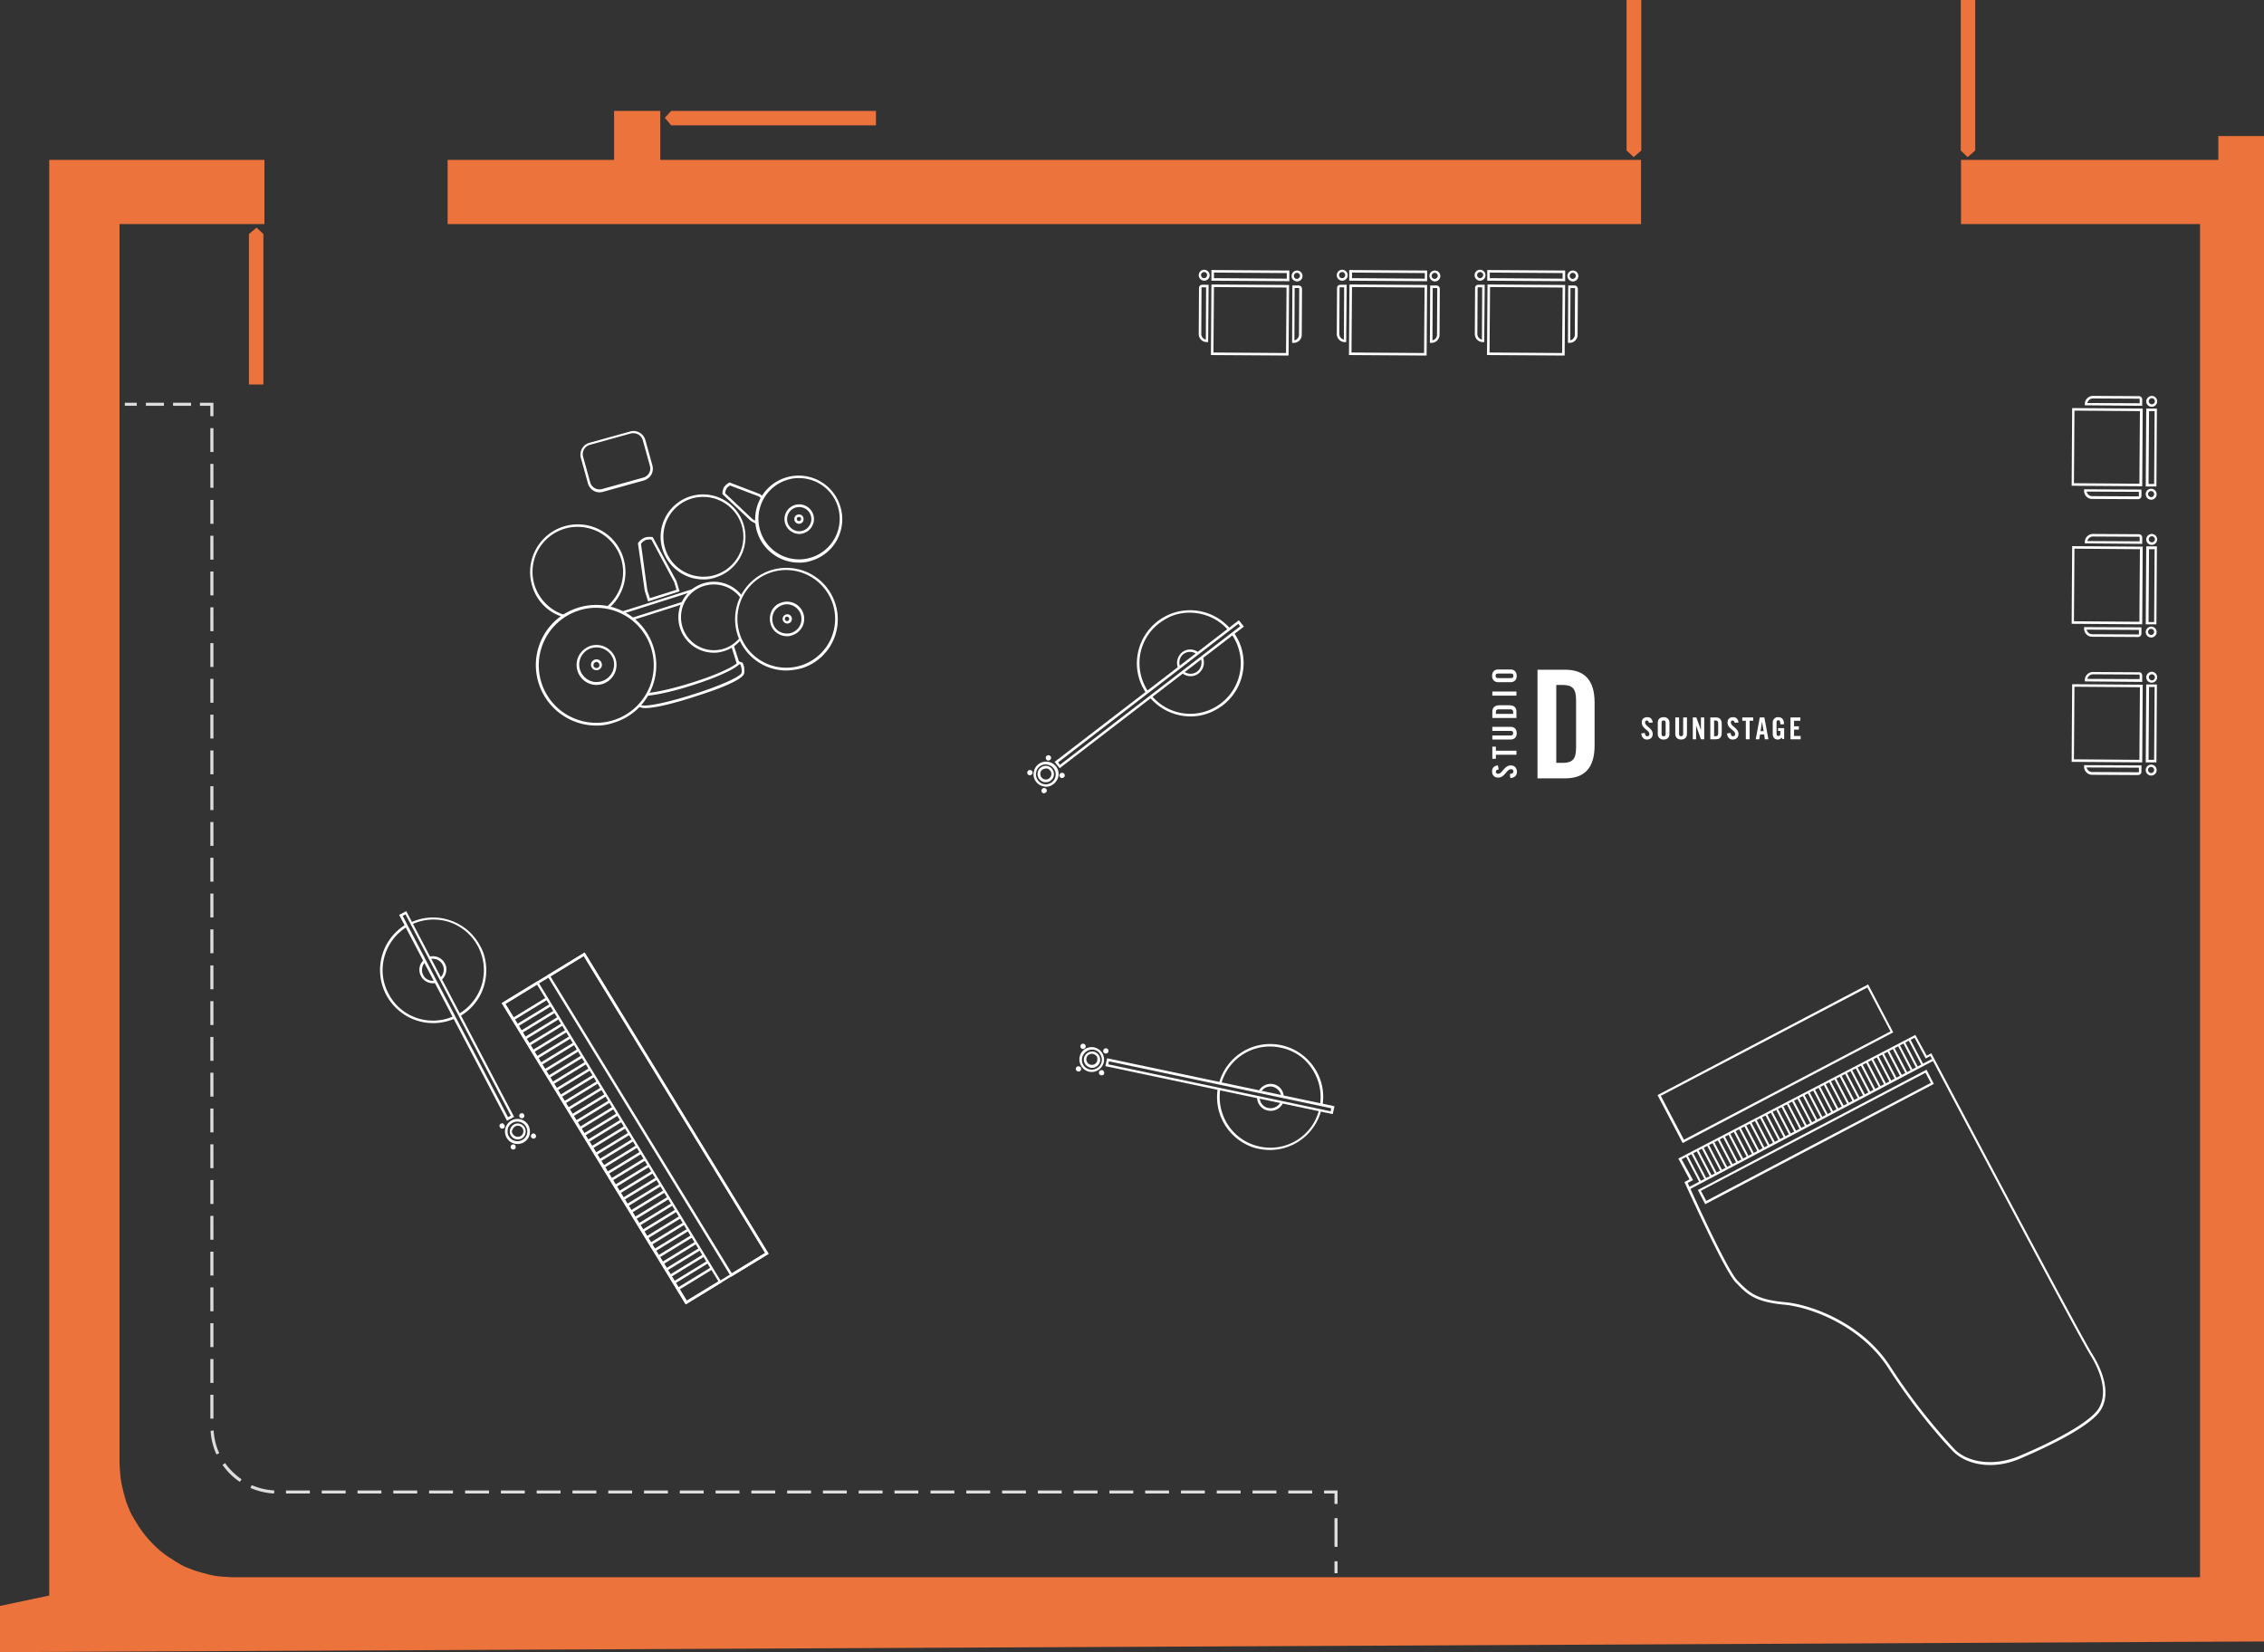 <svg xmlns="http://www.w3.org/2000/svg" width="1945.037" height="1419.21" viewBox="0 0 1945.037 1419.21">
  <rect x="0" y="0" width="1945.037" height="1419.21" fill="#333333" stroke="none"/>
  <g id="studio-d-music-setup" transform="translate(-16 -7.2)">
    <g id="Group_730" data-name="Group 730" transform="translate(16 7.2)">
      <path id="Path_1167" data-name="Path 1167" d="M657,7.2h12.644V136.477l-6.54,5.668-6.1-5.668Z" transform="translate(740.41 -7.2)" fill="#ed733c"/>
      <path id="Path_1168" data-name="Path 1168" d="M788.7,7.2h12.426V136.477l-6.54,5.668-5.886-5.668Z" transform="translate(895.822 -7.2)" fill="#ed733c"/>
      <path id="Path_1169" data-name="Path 1169" d="M459.38,50.9V63.326H283.45L278,56.786l5.45-5.886Z" transform="translate(293.172 44.368)" fill="#ed733c"/>
      <path id="Path_1170" data-name="Path 1170" d="M126.526,231.627H114.1V102.35l6.54-5.45,5.886,5.45Z" transform="translate(99.763 98.65)" fill="#ed733c"/>
      <path id="Path_1171" data-name="Path 1171" d="M1921.8,60.8V81.292H1700.74v55.155H1906.1v1162.4H217a32.212,32.212,0,0,1-4.578-.218c-1.526,0-3.052-.218-4.8-.218-1.308-.218-2.616-.218-3.924-.436a40.667,40.667,0,0,1-5.45-.872c-1.09-.218-2.18-.436-3.052-.654a3.1,3.1,0,0,1-1.308-.436c-1.308-.218-2.4-.654-3.706-.872a.8.8,0,0,1-.654-.218c-1.308-.436-2.4-.654-3.706-1.09-.218,0-.436-.218-.872-.218-.872-.218-1.744-.654-2.616-.872-.872-.436-1.744-.654-2.834-1.09l-3.27-1.308a22.013,22.013,0,0,1-3.27-1.526,49.011,49.011,0,0,1-4.578-2.616,30.526,30.526,0,0,1-3.488-2.18c-1.526-1.09-3.27-1.962-4.8-3.052-2.18-1.526-4.142-3.052-6.1-4.578a86.636,86.636,0,0,1-6.54-6.1,96.834,96.834,0,0,1-13.734-17.44c-.654-1.09-1.308-2.18-2.18-3.488l-2.616-4.578c-.436-1.09-1.09-2.18-1.526-3.27l-1.308-3.27c-.436-.872-.654-1.744-1.09-2.834a12.291,12.291,0,0,1-.872-2.616c-.218-.218-.218-.436-.218-.872a18.415,18.415,0,0,1-1.09-3.706c0-.218-.218-.436-.218-.654a18.463,18.463,0,0,1-.872-3.706c-.218-.436-.218-.872-.436-1.308-.218-1.09-.436-2.18-.654-3.052a43.653,43.653,0,0,1-.872-5.232c-.218-.872-.218-1.962-.436-3.052v-.872h0c-.218-1.744-.218-3.27-.436-5.014,0-1.744-.218-3.27-.218-5.014V136.448H243.161V81.292H58.293V1314.545L16,1323.483v39.677L1961.037,1354V60.8Z" transform="translate(-16 56.05)" fill="#ed733c"/>
      <path id="Path_1172" data-name="Path 1172" d="M375.088,50.9H335.411V92.975H192.4V148.13H1217.676V92.975H375.088Z" transform="translate(192.16 44.368)" fill="#ed733c"/>
    </g>
    <g id="Group_731" data-name="Group 731" transform="translate(123.258 353.173)">
      <rect id="Rectangle_324" data-name="Rectangle 324" width="2.616" height="10.246" transform="translate(1039.228 995.191)" fill="#ddd"/>
      <rect id="Rectangle_325" data-name="Rectangle 325" width="2.616" height="24.635" transform="translate(1039.228 958.13)" fill="#ddd"/>
      <path id="Path_1173" data-name="Path 1173" d="M549.354,606.054h-2.616v-8.938H537.8V594.5h11.554Z" transform="translate(492.49 339.868)" fill="#ddd"/>
      <path id="Path_1174" data-name="Path 1174" d="M1045.476,1091.083h-20.492v-2.616h20.492Zm-30.739,0H994.245v-2.616h20.492Zm-30.739,0H963.506v-2.616H984Zm-30.739,0H932.768v-2.616H953.26Zm-30.739,0H902.029v-2.616h20.492Zm-30.739,0H871.29v-2.616h20.492Zm-30.739,0H840.552v-2.616h20.492Zm-30.739,0H809.813v-2.616h20.492Zm-30.739,0H779.074v-2.616h20.492Zm-30.739,0H748.336v-2.616h20.492Zm-30.739,0H717.6v-2.616H738.09Zm-30.957,0H686.64v-2.616h20.492Zm-30.739,0H655.9v-2.616h20.492Zm-30.739,0H625.163v-2.616h20.492Zm-30.739,0H594.424v-2.616h20.492Zm-30.739,0H563.686v-2.616h20.492Zm-30.739,0H532.947v-2.616H553.44Zm-30.739,0H502.208v-2.616H522.7Zm-30.739,0H471.47v-2.616h20.492Zm-30.739,0H440.731v-2.616h20.492Zm-30.739,0H409.993v-2.616h20.492Zm-30.739,0H379.254v-2.616h20.492Zm-30.739,0H348.515v-2.616h20.492Zm-30.739,0H317.777v-2.616h20.492Zm-30.957,0H286.82v-2.616h20.492Zm-30.739,0H256.081v-2.616h20.492Zm-30.739,0H225.343v-2.616h20.492Zm-30.739,0H194.6v-2.616H215.1Zm-30.739,0H163.865v-2.616h20.492Zm-30.739,0a58.707,58.707,0,0,1-20.274-4.8l1.09-2.4a58.728,58.728,0,0,0,19.4,4.578Zm-29.431-10.028a55.6,55.6,0,0,1-14.824-14.606l2.18-1.526a57.417,57.417,0,0,0,14.17,13.952Zm-20.056-23.545a57.775,57.775,0,0,1-5.014-20.274l2.616-.218a54.051,54.051,0,0,0,4.8,19.4Zm-2.616-30.739H98.9v-20.493h2.616Zm0-30.739H98.9V975.541h2.616Zm0-30.739H98.9V944.8h2.616Zm0-30.739H98.9V914.064h2.616Zm0-30.739H98.9V883.325h2.616Zm0-30.739H98.9V852.586h2.616Zm0-30.739H98.9V821.848h2.616Zm0-30.739H98.9V791.109h2.616Zm0-30.739H98.9V760.37h2.616Zm0-30.739H98.9V729.632h2.616Zm0-30.739H98.9V698.893h2.616Zm0-30.739H98.9V668.154h2.616Zm0-30.739H98.9V637.416h2.616Zm0-30.957H98.9V606.459h2.616Zm0-30.739H98.9V575.72h2.616Zm0-30.739H98.9V544.982h2.616Zm0-30.739H98.9V514.243h2.616Zm0-30.739H98.9V483.5h2.616Zm0-30.739H98.9V452.766h2.616Zm0-30.739H98.9V422.027h2.616Zm0-30.739H98.9V391.289h2.616Zm0-30.739H98.9V360.55h2.616Zm0-30.739H98.9V329.811h2.616Zm0-30.739H98.9V299.073h2.616Zm0-30.739H98.9V268.334h2.616Zm0-30.739H98.9V237.6h2.616Zm0-30.957H98.9V206.639h2.616Zm0-30.739H98.9V175.9h2.616Z" transform="translate(-25.432 -154.1)" fill="#ddd"/>
      <path id="Path_1175" data-name="Path 1175" d="M106.354,177.454h-2.616v-8.938H94.8V165.9h11.554Z" transform="translate(-30.271 -165.9)" fill="#ddd"/>
      <path id="Path_1176" data-name="Path 1176" d="M112.3,168.516H96.826V165.9H112.3Zm-23.326,0H73.5V165.9H88.978Z" transform="translate(-55.406 -165.9)" fill="#ddd"/>
      <rect id="Rectangle_326" data-name="Rectangle 326" width="10.246" height="2.616" fill="#ddd"/>
    </g>
    <g id="Group_732" data-name="Group 732" transform="translate(1426.054 623.281)">
      <path id="Path_1177" data-name="Path 1177" d="M669.34,294.6c-.218-1.526-1.09-1.962-1.744-1.962-1.09,0-1.526.654-1.526,1.744,0,3.27,6.54,4.8,6.54,9.81,0,3.052-1.962,4.8-5.014,4.8s-4.578-2.4-4.8-5.232l3.052-.436c.218,1.962.872,2.834,1.962,2.834a1.781,1.781,0,0,0,1.962-1.744c0-3.706-6.54-4.578-6.54-10.028,0-3.052,1.744-4.578,5.014-4.578,2.616,0,4.142,1.962,4.36,4.578Z" transform="translate(-662.8 -289.8)" fill="#fff"/>
      <path id="Path_1178" data-name="Path 1178" d="M669.3,294.6c0-2.616,1.526-4.8,5.014-4.8a4.635,4.635,0,0,1,5.014,4.8v9.592c0,2.616-1.526,4.8-5.014,4.8a4.635,4.635,0,0,1-5.014-4.8Zm3.27,9.592c0,1.308.436,1.962,1.744,1.962s1.744-.654,1.744-1.962V294.6c0-1.308-.436-1.962-1.744-1.962s-1.744.654-1.744,1.962Z" transform="translate(-655.13 -289.8)" fill="#fff"/>
      <path id="Path_1179" data-name="Path 1179" d="M676.2,289.9h3.27v14.17c0,1.308.436,1.962,1.744,1.962,1.09,0,1.744-.654,1.744-1.962V289.9h3.27v13.952c0,3.27-1.962,5.014-5.014,5.014s-5.014-1.744-5.014-5.014Z" transform="translate(-646.987 -289.682)" fill="#fff"/>
      <path id="Path_1180" data-name="Path 1180" d="M683.1,308.648V289.9h3.052l3.924,10.682h0V289.9h2.834v18.748h-2.834l-4.142-11.772h0v11.772Z" transform="translate(-638.845 -289.682)" fill="#fff"/>
      <path id="Path_1181" data-name="Path 1181" d="M690,289.9h4.8c3.27,0,5.014,1.744,5.014,5.668v7.412c0,3.924-1.744,5.668-5.014,5.668H690Zm3.27,16.132h1.09c1.744,0,2.4-.654,2.4-2.616v-8.284c0-1.962-.654-2.616-2.4-2.616h-1.09Z" transform="translate(-630.703 -289.682)" fill="#fff"/>
      <path id="Path_1182" data-name="Path 1182" d="M703.14,294.6c-.218-1.526-1.09-1.962-1.744-1.962-1.09,0-1.526.654-1.526,1.744,0,3.27,6.54,4.8,6.54,9.81,0,3.052-1.962,4.8-5.014,4.8s-4.578-2.4-4.8-5.232l3.052-.436c.218,1.962.872,2.834,1.962,2.834a1.781,1.781,0,0,0,1.962-1.744c0-3.706-6.54-4.578-6.54-10.028,0-3.052,1.744-4.578,5.014-4.578,2.616,0,4.142,1.962,4.36,4.578Z" transform="translate(-622.914 -289.8)" fill="#fff"/>
      <path id="Path_1183" data-name="Path 1183" d="M705.652,292.734H702.6V289.9h9.374v2.834h-3.052v15.914h-3.27Z" transform="translate(-615.834 -289.682)" fill="#fff"/>
      <path id="Path_1184" data-name="Path 1184" d="M710.952,308.648H707.9l3.488-18.748h3.924l3.488,18.748h-3.052l-.654-4.142h-3.488Zm1.09-6.976h2.616l-1.308-8.066h0Z" transform="translate(-609.58 -289.682)" fill="#fff"/>
      <path id="Path_1185" data-name="Path 1185" d="M719.178,299.174h5.232v9.374h-1.526l-.654-1.308a3.844,3.844,0,0,1-3.27,1.744c-2.616,0-4.36-1.744-4.36-4.8V294.6a4.459,4.459,0,0,1,4.8-4.8c3.27,0,4.8,2.4,4.8,5.014v1.09H721.14c0-2.834-.654-3.488-1.744-3.488-.872,0-1.526.436-1.526,1.962v9.592c0,1.09.436,1.962,1.526,1.962,1.308,0,1.744-.654,1.744-2.616v-1.744h-1.962Z" transform="translate(-601.673 -289.8)" fill="#fff"/>
      <path id="Path_1186" data-name="Path 1186" d="M721.6,308.648V289.9h8.5v2.834h-5.45v4.8h4.142v2.834h-4.142v5.45h5.668v2.834H721.6Z" transform="translate(-593.413 -289.682)" fill="#fff"/>
    </g>
    <g id="Group_733" data-name="Group 733" transform="translate(1297.867 582.296)">
      <path id="Path_1187" data-name="Path 1187" d="M609.45,278.412c-1.526,0-2.4-.436-2.4-1.962s.654-1.962,2.4-1.962h10.464c1.526,0,2.4.436,2.4,1.962s-.654,1.962-2.4,1.962Zm10.464,3.488c2.834,0,5.232-1.744,5.232-5.45s-2.4-5.45-5.232-5.45H609.232c-2.834,0-5.232,1.744-5.232,5.45s2.4,5.45,5.232,5.45Zm5.014,8.066h-20.71v3.488h20.71Zm0,22.672v-5.232c0-3.706-1.962-5.668-6.322-5.668H610.54c-4.142,0-6.322,1.962-6.322,5.668v5.232Zm-17.658-3.488v-1.308c0-1.962.654-2.616,2.834-2.616h9.156c2.18,0,2.834.654,2.834,2.616v1.308ZM619.7,331.169c3.488,0,5.45-1.962,5.45-5.45s-1.962-5.45-5.45-5.45H604.218v3.488h15.7c1.526,0,2.18.654,2.18,1.962s-.654,1.962-2.18,1.962h-15.7v3.488Zm5.232,13.3v-3.706H607.27v-3.488h-3.052v10.464h3.052V344.25h17.658Zm-15.914,8.938c-2.834.218-5.014,1.962-5.014,5.014,0,3.488,1.962,5.45,5.232,5.45,5.886,0,6.976-7.194,11.118-7.194a1.83,1.83,0,0,1,1.962,1.962c0,1.09-1.09,1.962-3.052,2.18l.436,3.488c3.052-.218,5.668-1.962,5.668-5.232s-1.962-5.668-5.232-5.668c-5.668,0-7.412,7.194-10.9,7.194-1.308,0-1.962-.654-1.962-1.744,0-.872.436-1.744,2.4-1.962Z" transform="translate(-604 -271)" fill="#fff"/>
      <path id="Path_1188" data-name="Path 1188" d="M621.9,364.406h23.763c16.568,0,25.288-8.938,25.288-28.123V299.223c0-19.184-8.72-28.123-25.288-28.123H621.9Zm16.132-80.226h5.45c8.5,0,11.554,3.27,11.554,13.08v40.767c0,9.81-3.052,13.08-11.554,13.08h-5.45Z" transform="translate(-582.877 -270.882)" fill="#fff"/>
    </g>
    <g id="Group_771" data-name="Group 771" transform="translate(342.444 238.924)">
      <g id="Group_735" data-name="Group 735" transform="translate(104.551 586.447)">
        <path id="Path_1189" data-name="Path 1189" d="M213.8,425.883,284.869,382.5,442.923,641.272l-71.07,43.383Zm70.415-40.331-67.363,41.2L372.725,681.82l67.363-41.2Z" transform="translate(-213.582 -382.5)" fill="#fff"/>
        <path id="Path_1190" data-name="Path 1190" d="M231.6,402.22l32.265-19.62L421.918,641.371l-32.265,19.62Zm31.393-16.786-28.559,17.44L390.307,657.94l28.559-17.44Z" transform="translate(-192.577 -382.382)" fill="#fff"/>
        <path id="Path_1191" data-name="Path 1191" d="M213.7,412.766,244.657,393.8,402.71,652.571l-30.957,18.966ZM244,396.634,216.752,413.2,372.625,668.268,399.876,651.7Z" transform="translate(-213.7 -369.166)" fill="#fff"/>
        <g id="Group_734" data-name="Group 734" transform="translate(9.111 38.518)">
          <rect id="Rectangle_327" data-name="Rectangle 327" width="34.445" height="2.18" transform="translate(0 17.963) rotate(-31.434)" fill="#fff"/>
          <rect id="Rectangle_328" data-name="Rectangle 328" width="34.445" height="2.18" transform="translate(141.694 249.66) rotate(-31.434)" fill="#fff"/>
          <rect id="Rectangle_329" data-name="Rectangle 329" width="34.445" height="2.18" transform="translate(138.258 244.26) rotate(-31.434)" fill="#fff"/>
          <rect id="Rectangle_330" data-name="Rectangle 330" width="34.445" height="2.18" transform="translate(134.895 238.561) rotate(-31.434)" fill="#fff"/>
          <rect id="Rectangle_331" data-name="Rectangle 331" width="34.445" height="2.18" transform="translate(131.645 233.047) rotate(-31.434)" fill="#fff"/>
          <rect id="Rectangle_332" data-name="Rectangle 332" width="34.445" height="2.18" transform="translate(128.208 227.648) rotate(-31.434)" fill="#fff"/>
          <rect id="Rectangle_333" data-name="Rectangle 333" width="34.445" height="2.18" transform="translate(124.845 221.949) rotate(-31.434)" fill="#fff"/>
          <rect id="Rectangle_334" data-name="Rectangle 334" width="34.445" height="2.18" transform="translate(121.409 216.55) rotate(-31.434)" fill="#fff"/>
          <rect id="Rectangle_335" data-name="Rectangle 335" width="34.445" height="2.18" transform="translate(118.159 211.037) rotate(-31.434)" fill="#fff"/>
          <rect id="Rectangle_336" data-name="Rectangle 336" width="34.445" height="2.18" transform="translate(114.723 205.637) rotate(-31.434)" fill="#fff"/>
          <rect id="Rectangle_337" data-name="Rectangle 337" width="34.445" height="2.18" transform="translate(111.36 199.938) rotate(-31.434)" fill="#fff"/>
          <rect id="Rectangle_338" data-name="Rectangle 338" width="34.445" height="2.18" transform="translate(107.924 194.539) rotate(-31.434)" fill="#fff"/>
          <rect id="Rectangle_339" data-name="Rectangle 339" width="34.445" height="2.18" transform="translate(104.674 189.026) rotate(-31.434)" fill="#fff"/>
          <rect id="Rectangle_340" data-name="Rectangle 340" width="34.445" height="2.18" transform="translate(101.124 183.44) rotate(-31.434)" fill="#fff"/>
          <rect id="Rectangle_341" data-name="Rectangle 341" width="34.445" height="2.18" transform="translate(97.875 177.926) rotate(-31.434)" fill="#fff"/>
          <rect id="Rectangle_342" data-name="Rectangle 342" width="34.445" height="2.18" transform="translate(94.438 172.527) rotate(-31.434)" fill="#fff"/>
          <rect id="Rectangle_343" data-name="Rectangle 343" width="34.445" height="2.18" transform="translate(91.075 166.828) rotate(-31.434)" fill="#fff"/>
          <rect id="Rectangle_344" data-name="Rectangle 344" width="34.445" height="2.18" transform="translate(87.639 161.429) rotate(-31.434)" fill="#fff"/>
          <rect id="Rectangle_345" data-name="Rectangle 345" width="34.445" height="2.18" transform="translate(84.389 155.916) rotate(-31.434)" fill="#fff"/>
          <rect id="Rectangle_346" data-name="Rectangle 346" width="34.445" height="2.18" transform="translate(81.025 150.217) rotate(-31.434)" fill="#fff"/>
          <rect id="Rectangle_347" data-name="Rectangle 347" width="34.445" height="2.18" transform="translate(77.59 144.816) rotate(-31.434)" fill="#fff"/>
          <rect id="Rectangle_348" data-name="Rectangle 348" width="34.445" height="2.18" transform="translate(74.34 139.304) rotate(-31.434)" fill="#fff"/>
          <rect id="Rectangle_349" data-name="Rectangle 349" width="34.445" height="2.18" transform="translate(70.904 133.904) rotate(-31.434)" fill="#fff"/>
          <rect id="Rectangle_350" data-name="Rectangle 350" width="34.445" height="2.18" transform="translate(67.54 128.205) rotate(-31.434)" fill="#fff"/>
          <rect id="Rectangle_351" data-name="Rectangle 351" width="34.445" height="2.18" transform="translate(64.104 122.806) rotate(-31.434)" fill="#fff"/>
          <rect id="Rectangle_352" data-name="Rectangle 352" width="34.445" height="2.18" transform="translate(60.855 117.292) rotate(-31.434)" fill="#fff"/>
          <rect id="Rectangle_353" data-name="Rectangle 353" width="34.445" height="2.18" transform="translate(57.305 111.707) rotate(-31.434)" fill="#fff"/>
          <rect id="Rectangle_354" data-name="Rectangle 354" width="34.445" height="2.18" transform="translate(54.055 106.194) rotate(-31.434)" fill="#fff"/>
          <rect id="Rectangle_355" data-name="Rectangle 355" width="34.445" height="2.18" transform="translate(50.619 100.794) rotate(-31.434)" fill="#fff"/>
          <rect id="Rectangle_356" data-name="Rectangle 356" width="34.445" height="2.18" transform="translate(47.255 95.095) rotate(-31.434)" fill="#fff"/>
          <rect id="Rectangle_357" data-name="Rectangle 357" width="34.445" height="2.18" transform="translate(43.819 89.696) rotate(-31.434)" fill="#fff"/>
          <rect id="Rectangle_358" data-name="Rectangle 358" width="34.445" height="2.18" transform="translate(40.57 84.182) rotate(-31.434)" fill="#fff"/>
          <rect id="Rectangle_359" data-name="Rectangle 359" width="34.445" height="2.18" transform="translate(37.02 78.597) rotate(-31.434)" fill="#fff"/>
          <rect id="Rectangle_360" data-name="Rectangle 360" width="34.445" height="2.18" transform="translate(33.77 73.084) rotate(-31.434)" fill="#fff"/>
          <rect id="Rectangle_361" data-name="Rectangle 361" width="34.445" height="2.18" transform="translate(30.334 67.685) rotate(-31.434)" fill="#fff"/>
          <rect id="Rectangle_362" data-name="Rectangle 362" width="34.445" height="2.18" transform="translate(27.084 62.172) rotate(-31.434)" fill="#fff"/>
          <rect id="Rectangle_363" data-name="Rectangle 363" width="34.445" height="2.18" transform="translate(23.721 56.472) rotate(-31.434)" fill="#fff"/>
          <rect id="Rectangle_364" data-name="Rectangle 364" width="34.445" height="2.18" transform="translate(20.285 51.073) rotate(-31.434)" fill="#fff"/>
          <rect id="Rectangle_365" data-name="Rectangle 365" width="34.445" height="2.18" transform="translate(17.035 45.56) rotate(-31.434)" fill="#fff"/>
          <rect id="Rectangle_366" data-name="Rectangle 366" width="34.445" height="2.18" transform="translate(13.485 39.974) rotate(-31.434)" fill="#fff"/>
          <rect id="Rectangle_367" data-name="Rectangle 367" width="34.445" height="2.18" transform="translate(10.235 34.461) rotate(-31.434)" fill="#fff"/>
          <rect id="Rectangle_368" data-name="Rectangle 368" width="34.445" height="2.18" transform="translate(6.799 29.062) rotate(-31.434)" fill="#fff"/>
          <rect id="Rectangle_369" data-name="Rectangle 369" width="34.445" height="2.18" transform="translate(3.436 23.362) rotate(-31.434)" fill="#fff"/>
        </g>
      </g>
      <g id="Group_739" data-name="Group 739" transform="translate(555.996 292.428)">
        <g id="Group_737" data-name="Group 737" transform="translate(23.587)">
          <g id="Group_736" data-name="Group 736" transform="translate(70.664)">
            <path id="Path_1192" data-name="Path 1192" d="M495,278.762a9.185,9.185,0,0,1-11.554-.218l-1.744,1.308a11.371,11.371,0,0,0,12.208,1.962,9,9,0,0,0,2.4-1.526,11.837,11.837,0,0,0,3.27-14.388l-1.744,1.308A9.684,9.684,0,0,1,495,278.762Z" transform="translate(-443.144 -226.074)" fill="#fff"/>
            <path id="Path_1193" data-name="Path 1193" d="M473.794,317.542a43.6,43.6,0,0,1-7.194-29.867A42.978,42.978,0,0,1,483.168,258.9a59.605,59.605,0,0,1,9.374-5.668,42.113,42.113,0,0,1,22.672-3.052,43.329,43.329,0,0,1,27.251,14.606l1.744-1.308a45.647,45.647,0,0,0-79.79,23.981,44.524,44.524,0,0,0,7.63,31.393Z" transform="translate(-464.014 -247.632)" fill="#fff"/>
            <path id="Path_1194" data-name="Path 1194" d="M539.516,257.908a43.286,43.286,0,0,1-9.156,59.079,43.135,43.135,0,0,1-59.515-6.322l-1.744,1.308a46.035,46.035,0,0,0,28.995,15.914,44.04,44.04,0,0,0,23.762-3.27,52.406,52.406,0,0,0,10.028-5.886,45.673,45.673,0,0,0,17.44-30.3,44.449,44.449,0,0,0-7.848-31.829Z" transform="translate(-458.012 -237.049)" fill="#fff"/>
            <path id="Path_1195" data-name="Path 1195" d="M484.3,265.47a11.891,11.891,0,0,0-4.36,7.63,11.312,11.312,0,0,0,.872,6.1l1.744-1.308a8.418,8.418,0,0,1-.654-4.578A9.285,9.285,0,0,1,485.393,267a8.839,8.839,0,0,1,1.962-1.09,9.21,9.21,0,0,1,9.156,1.09l1.744-1.308A11.131,11.131,0,0,0,484.3,265.47Z" transform="translate(-445.31 -229.35)" fill="#fff"/>
          </g>
          <path id="Path_1196" data-name="Path 1196" d="M435.96,378.7l-4.36-5.45L589.871,251.6l4.36,5.45Zm-1.308-5.014,1.526,2.18L590.961,256.832l-1.526-2.18Z" transform="translate(-431.6 -242.949)" fill="#fff"/>
        </g>
        <g id="Group_738" data-name="Group 738" transform="translate(0 124.587)">
          <path id="Path_1197" data-name="Path 1197" d="M438.141,327.991a9.077,9.077,0,0,1-5.886.654,10.484,10.484,0,0,1-6.976-4.36,9.775,9.775,0,0,1-1.744-8.066,10.553,10.553,0,0,1,12.426-8.72h0a10.553,10.553,0,0,1,8.72,12.426A11.714,11.714,0,0,1,438.141,327.991Zm-7.63-17.658a8.288,8.288,0,0,0-5.014,6.54,8.18,8.18,0,0,0,1.526,6.322,8.28,8.28,0,0,0,5.45,3.488,8.512,8.512,0,0,0,2.834-16.786h0A7.2,7.2,0,0,0,430.511,310.333Z" transform="translate(-417.824 -301.787)" fill="#fff"/>
          <path id="Path_1198" data-name="Path 1198" d="M434.74,322.546a8.115,8.115,0,0,1-3.924.436,6.906,6.906,0,0,1-4.578-2.834,7.309,7.309,0,0,1-1.308-5.232,6.906,6.906,0,0,1,2.834-4.578A7.309,7.309,0,0,1,433,309.03a6.906,6.906,0,0,1,4.578,2.834,7.309,7.309,0,0,1,1.308,5.232,6.906,6.906,0,0,1-2.834,4.578A4.562,4.562,0,0,1,434.74,322.546Zm-4.578-10.9c-.218.218-.654.218-.872.436a4.239,4.239,0,0,0-1.962,3.052,4.749,4.749,0,1,0,9.374,1.526,3.919,3.919,0,0,0-.872-3.488,4.239,4.239,0,0,0-3.052-1.962A9.367,9.367,0,0,0,430.162,311.646Z" transform="translate(-415.948 -299.83)" fill="#fff"/>
          <path id="Path_1199" data-name="Path 1199" d="M423.875,314.983a2.388,2.388,0,0,1-1.744,0,2.292,2.292,0,0,1,1.962-4.142h0a2.168,2.168,0,0,1,1.09,3.052A2.233,2.233,0,0,1,423.875,314.983ZM423,312.8Z" transform="translate(-420.78 -297.936)" fill="#fff"/>
          <path id="Path_1200" data-name="Path 1200" d="M436.575,316.083a2.388,2.388,0,0,1-1.744,0,2.292,2.292,0,1,1,3.052-1.09C437.447,315.429,437.229,315.865,436.575,316.083Zm-.872-2.18Z" transform="translate(-405.794 -296.638)" fill="#fff"/>
          <path id="Path_1201" data-name="Path 1201" d="M429.475,322.083a2.388,2.388,0,0,1-1.744,0,2.292,2.292,0,0,1,1.962-4.142h0a2.168,2.168,0,0,1,1.09,3.052A5.779,5.779,0,0,1,429.475,322.083Zm-.872-2.18Z" transform="translate(-414.172 -289.558)" fill="#fff"/>
          <path id="Path_1202" data-name="Path 1202" d="M431.123,309.183h0a2.388,2.388,0,0,1-1.744,0c-.654-.218-.872-.654-1.09-1.308a2.407,2.407,0,0,1,0-1.744,2.292,2.292,0,1,1,4.142,1.962C431.995,308.529,431.777,308.965,431.123,309.183Zm-.872-1.962Z" transform="translate(-412.113 -304.78)" fill="#fff"/>
        </g>
      </g>
      <g id="Group_743" data-name="Group 743" transform="translate(597.761 664.795)">
        <g id="Group_741" data-name="Group 741" transform="translate(25.423 0.282)">
          <g id="Group_740" data-name="Group 740" transform="translate(95.909)">
            <path id="Path_1203" data-name="Path 1203" d="M520.992,448.874a9.275,9.275,0,0,1-7.412-8.938l-2.18-.436a11.594,11.594,0,0,0,6.54,10.682,10.793,10.793,0,0,0,2.834.872,11.627,11.627,0,0,0,13.08-6.976l-2.18-.436A9.8,9.8,0,0,1,520.992,448.874Z" transform="translate(-476.942 -393.867)" fill="#fff"/>
            <path id="Path_1204" data-name="Path 1204" d="M498.362,452.647a43.312,43.312,0,0,1,50.8-30.957,42.193,42.193,0,0,1,10.464,3.488,41.029,41.029,0,0,1,17,15.26,43.171,43.171,0,0,1,6.54,30.085l2.18.436a44.666,44.666,0,0,0-6.976-31.829,45.507,45.507,0,0,0-81.97,13.08Z" transform="translate(-494.643 -418.568)" fill="#fff"/>
            <path id="Path_1205" data-name="Path 1205" d="M583.245,454.63a43.1,43.1,0,0,1-50.8,31.393,42.877,42.877,0,0,1-27.469-18.748,43.77,43.77,0,0,1-6.54-30.739l-2.18-.436A45.493,45.493,0,0,0,520.9,484.279a37.912,37.912,0,0,0,10.9,3.706,45.655,45.655,0,0,0,53.411-33.355Z" transform="translate(-495.594 -397.879)" fill="#fff"/>
            <path id="Path_1206" data-name="Path 1206" d="M524.762,434.535a11.274,11.274,0,0,0-8.72,1.744,11.112,11.112,0,0,0-4.142,4.8l2.18.436a9.331,9.331,0,0,1,3.052-3.488,9.9,9.9,0,0,1,6.976-1.308,6.53,6.53,0,0,1,2.18.872,9.206,9.206,0,0,1,5.232,7.63l2.18.436A11.238,11.238,0,0,0,524.762,434.535Z" transform="translate(-476.352 -400.02)" fill="#fff"/>
          </g>
          <path id="Path_1207" data-name="Path 1207" d="M451.6,430.958l1.526-6.758,195.332,41.2-1.526,6.758Zm3.052-4.142-.436,2.616,190.972,40.331.436-2.616Z" transform="translate(-451.6 -411.922)" fill="#fff"/>
        </g>
        <g id="Group_742" data-name="Group 742">
          <path id="Path_1208" data-name="Path 1208" d="M447.327,440.066a9.938,9.938,0,0,1-4.36-4.142,10.534,10.534,0,0,1,3.488-14.606,10.626,10.626,0,0,1,14.606,3.706h0a10.626,10.626,0,0,1-3.706,14.606A10.239,10.239,0,0,1,447.327,440.066Zm8.72-17.222a8.1,8.1,0,0,0-8.284.436,8.7,8.7,0,0,0-3.924,5.232,8.586,8.586,0,0,0,.872,6.54,8.491,8.491,0,0,0,11.772,2.834,8.311,8.311,0,0,0,2.834-11.772h0A6.8,6.8,0,0,0,456.048,422.843Z" transform="translate(-438.255 -416.823)" fill="#fff"/>
          <path id="Path_1209" data-name="Path 1209" d="M447,434.773a8.162,8.162,0,0,1-2.834-2.616,7.321,7.321,0,0,1-.872-5.232,7.143,7.143,0,0,1,3.27-4.36,7.321,7.321,0,0,1,5.232-.872,7.143,7.143,0,0,1,4.36,3.27,7.321,7.321,0,0,1,.872,5.232,7.143,7.143,0,0,1-3.27,4.36,7.321,7.321,0,0,1-5.232.872A7.919,7.919,0,0,0,447,434.773Zm5.232-10.682c-.218-.218-.654-.218-.872-.436a5.371,5.371,0,0,0-3.706.436,4.786,4.786,0,0,0,4.8,8.284,4.507,4.507,0,0,0,2.18-3.052,5.371,5.371,0,0,0-.436-3.706A7.66,7.66,0,0,0,452.231,424.091Z" transform="translate(-436.182 -414.8)" fill="#fff"/>
          <path id="Path_1210" data-name="Path 1210" d="M442.963,422.715a2.263,2.263,0,1,1,3.27-2.616h0a2.213,2.213,0,0,1-1.526,2.834A2.156,2.156,0,0,1,442.963,422.715Zm.872-1.962Z" transform="translate(-437.814 -418.438)" fill="#fff"/>
          <path id="Path_1211" data-name="Path 1211" d="M450.263,433.115a2.263,2.263,0,1,1,3.27-2.616,2.137,2.137,0,0,1-1.526,2.834A4.25,4.25,0,0,1,450.263,433.115Zm1.09-2.18Z" transform="translate(-429.2 -406.166)" fill="#fff"/>
          <path id="Path_1212" data-name="Path 1212" d="M441.163,431.615a2.263,2.263,0,1,1,3.27-2.616h0a2.213,2.213,0,0,1-1.526,2.834A3.748,3.748,0,0,1,441.163,431.615Zm.872-2.18Z" transform="translate(-439.938 -407.936)" fill="#fff"/>
          <path id="Path_1213" data-name="Path 1213" d="M451.939,424.515h0a1.61,1.61,0,0,1-1.09-1.308,2.46,2.46,0,0,1,.218-1.744,2.263,2.263,0,1,1,2.616,3.27A2.46,2.46,0,0,1,451.939,424.515Zm1.09-1.962Z" transform="translate(-427.17 -416.314)" fill="#fff"/>
        </g>
      </g>
      <g id="Group_747" data-name="Group 747" transform="translate(0 550.913)">
        <g id="Group_745" data-name="Group 745">
          <g id="Group_744" data-name="Group 744" transform="translate(0 5.509)">
            <path id="Path_1214" data-name="Path 1214" d="M196.654,391.218a9.256,9.256,0,0,1-2.18,11.336l1.09,1.962a12.1,12.1,0,0,0,4.142-11.772,13.338,13.338,0,0,0-1.09-2.616,11.593,11.593,0,0,0-13.516-5.668l1.09,1.962A9.5,9.5,0,0,1,196.654,391.218Z" transform="translate(-142.898 -350.727)" fill="#fff"/>
            <path id="Path_1215" data-name="Path 1215" d="M229.09,450.2a43.384,43.384,0,0,1-30.521,1.962A42.742,42.742,0,0,1,173.063,430.8a45.136,45.136,0,0,1-3.924-10.246,43.563,43.563,0,0,1,19.838-47.089l-1.09-1.962a45.6,45.6,0,0,0,10.028,82.624,45.784,45.784,0,0,0,32.265-1.962Z" transform="translate(-165.742 -365.454)" fill="#fff"/>
            <path id="Path_1216" data-name="Path 1216" d="M178.99,374.555a43.949,43.949,0,0,1,31.175-2.18,43.67,43.67,0,0,1,28.559,54.5A44.044,44.044,0,0,1,219.1,451.51l1.09,1.962a44.62,44.62,0,0,0,20.492-25.725,47.145,47.145,0,0,0,.872-23.98,37.494,37.494,0,0,0-4.142-10.682A45.26,45.26,0,0,0,210.6,370.848a44.645,44.645,0,0,0-32.7,2.18Z" transform="translate(-151.395 -368.727)" fill="#fff"/>
            <path id="Path_1217" data-name="Path 1217" d="M182.637,399.352a11.5,11.5,0,0,0,6.758,5.668,12.362,12.362,0,0,0,6.322.218l-1.09-1.962a10.84,10.84,0,0,1-4.578-.218,8.779,8.779,0,0,1-5.45-4.578,9.11,9.11,0,0,1-.872-2.18,9.7,9.7,0,0,1,2.616-8.938l-1.09-1.962A11.212,11.212,0,0,0,182.637,399.352Z" transform="translate(-147.411 -349.052)" fill="#fff"/>
          </g>
          <path id="Path_1218" data-name="Path 1218" d="M272.056,543l-6.1,3.27L173.3,369.47l6.1-3.27Zm-5.232.218,2.4-1.308L178.75,369.034l-2.4,1.308Z" transform="translate(-156.823 -366.2)" fill="#fff"/>
        </g>
        <g id="Group_746" data-name="Group 746" transform="translate(102.657 173.6)">
          <path id="Path_1219" data-name="Path 1219" d="M236.128,456.366a11.69,11.69,0,0,1-.218,6.1,10.681,10.681,0,0,1-5.45,6.1,10.891,10.891,0,0,1-8.284.436,10.684,10.684,0,0,1-6.54-13.734h0a10.684,10.684,0,0,1,13.734-6.54A10.375,10.375,0,0,1,236.128,456.366Zm-18.748,4.36a8.56,8.56,0,0,0,16.35.872A8.55,8.55,0,0,0,217.6,455.93h0A12.044,12.044,0,0,0,217.38,460.726Z" transform="translate(-210.254 -443.136)" fill="#fff"/>
          <path id="Path_1220" data-name="Path 1220" d="M230.433,455.148a8.006,8.006,0,0,1-.218,3.924A6.929,6.929,0,0,1,226.727,463a7.19,7.19,0,0,1-5.232.218,6.929,6.929,0,0,1-3.924-3.488,6.281,6.281,0,0,1-.218-5.232,6.929,6.929,0,0,1,3.488-3.924,6.281,6.281,0,0,1,5.232-.218A6.929,6.929,0,0,1,230,453.84,3.1,3.1,0,0,0,230.433,455.148Zm-11.554,2.616a1.133,1.133,0,0,0,.436.872,5.156,5.156,0,0,0,2.834,2.4,4.759,4.759,0,1,0,3.27-8.938,4.376,4.376,0,0,0-3.706.218,5.156,5.156,0,0,0-2.4,2.834A2.883,2.883,0,0,0,218.878,457.765Z" transform="translate(-208.046 -441.046)" fill="#fff"/>
          <path id="Path_1221" data-name="Path 1221" d="M221.523,459.807a2.316,2.316,0,0,1-.218,1.744,2.207,2.207,0,0,1-3.706-2.4h0a2.181,2.181,0,0,1,3.052-.654A1.793,1.793,0,0,1,221.523,459.807Zm-2.18.654Z" transform="translate(-207.639 -431.317)" fill="#fff"/>
          <path id="Path_1222" data-name="Path 1222" d="M224.923,447.507a2.316,2.316,0,0,1-.218,1.744,2.207,2.207,0,1,1-.654-3.052C224.487,446.417,224.705,447.071,224.923,447.507Zm-2.4.436Z" transform="translate(-203.627 -445.831)" fill="#fff"/>
          <path id="Path_1223" data-name="Path 1223" d="M229.523,455.507a2.316,2.316,0,0,1-.218,1.744,2.207,2.207,0,0,1-3.706-2.4h0a2.181,2.181,0,0,1,3.052-.654A4.56,4.56,0,0,1,229.523,455.507Zm-2.18.654Z" transform="translate(-198.199 -436.391)" fill="#fff"/>
          <path id="Path_1224" data-name="Path 1224" d="M217.341,451.725h0a2.316,2.316,0,0,1-.218,1.744,2.206,2.206,0,0,1-1.526.872,1.81,1.81,0,0,1-1.744-.436,2.207,2.207,0,1,1,2.4-3.706C216.687,450.853,217.123,451.289,217.341,451.725Zm-2.4.654Z" transform="translate(-212.831 -441.111)" fill="#fff"/>
        </g>
      </g>
      <g id="Group_761" data-name="Group 761" transform="translate(129.024 138.509)">
        <path id="Path_1225" data-name="Path 1225" d="M267.5,221.3" transform="translate(-174.687 -124.785)" fill="#fff"/>
        <g id="Group_748" data-name="Group 748" transform="translate(92.595 90.956)">
          <path id="Path_1226" data-name="Path 1226" d="M276.12,274.232l-2.834-8.938L267.4,224.309l.218-.436a12.969,12.969,0,0,1,5.886-4.578,15.218,15.218,0,0,1,5.886-.436h.654l20.492,37.933,2.616,8.72Zm-.654-9.592,2.18,6.758,22.891-7.194-1.962-6.54-19.62-36.625a15.339,15.339,0,0,0-4.36.218,10.069,10.069,0,0,0-4.578,3.488Z" transform="translate(-267.4 -218.75)" fill="#fff"/>
        </g>
        <g id="Group_750" data-name="Group 750" transform="translate(4.896 130.163)">
          <path id="Path_1227" data-name="Path 1227" d="M278.9,349.185A52,52,0,0,1,229.631,313a51.734,51.734,0,0,1,3.27-39.459,51.039,51.039,0,0,1,30.3-25.507,51.735,51.735,0,0,1,39.459,3.27,51.04,51.04,0,0,1,25.507,30.3,51.735,51.735,0,0,1-3.27,39.459,51.04,51.04,0,0,1-30.3,25.507A43.969,43.969,0,0,1,278.9,349.185Zm0-101.154a45.219,45.219,0,0,0-15.042,2.4,49.392,49.392,0,1,0,15.042-2.4Z" transform="translate(-227.172 -226.306)" fill="#fff"/>
          <g id="Group_749" data-name="Group 749" transform="translate(72.875)">
            <path id="Path_1228" data-name="Path 1228" d="M297.372,236.878l-.872.218h3.706A4.145,4.145,0,0,0,297.372,236.878Z" transform="translate(-218.236 -236.734)" fill="#fff"/>
            <path id="Path_1229" data-name="Path 1229" d="M309.709,244.2,264.8,258.37a18.856,18.856,0,0,0,2.18,1.526l41.639-13.3A21.252,21.252,0,0,1,309.709,244.2Z" transform="translate(-255.644 -227.924)" fill="#fff"/>
            <path id="Path_1230" data-name="Path 1230" d="M325.347,238.9,260.6,259.392c.872.436,1.962.872,2.834,1.308l56.9-18.094A42.573,42.573,0,0,1,325.347,238.9Z" transform="translate(-260.6 -234.179)" fill="#fff"/>
            <path id="Path_1231" data-name="Path 1231" d="M357.2,277l-.218-.436-3.052-1.09-4.578-14.17-1.962,1.308,4.578,14.606h0c-2.4,2.18-13.3,8.72-39.241,16.786-18.094,5.668-30.085,7.848-37.279,8.72-.436.872-.872,1.526-1.308,2.4,6.976-.654,19.4-2.616,39.241-8.938,30.3-9.592,40.331-17,40.767-18.312l1.09.436a16.756,16.756,0,0,1,1.09,6.54c0,3.706-20.928,12.426-40.985,18.748h0c-20.928,6.758-43.819,11.99-46,8.938,0-.218-.218-.218-.218-.436-.436.654-1.09,1.09-1.526,1.744.872,1.09,3.052,1.744,5.886,1.744,11.772,0,36.625-7.848,42.511-9.81.436-.218,10.682-3.27,20.928-7.194,19.4-7.63,21.582-11.336,21.582-13.516C358.944,280.266,357.418,277.214,357.2,277Z" transform="translate(-252.34 -207.746)" fill="#fff"/>
          </g>
        </g>
        <g id="Group_751" data-name="Group 751" transform="translate(39.901 183.797)">
          <path id="Path_1232" data-name="Path 1232" d="M260.388,295.7a17.209,17.209,0,0,1-15.26-25.07,17.558,17.558,0,0,1,10.028-8.5,17.3,17.3,0,0,1,21.582,11.118h0a17.3,17.3,0,0,1-11.118,21.582A21.887,21.887,0,0,1,260.388,295.7Zm0-32.265a16.6,16.6,0,0,0-4.578.654,14.83,14.83,0,0,0-9.592,18.748,15.442,15.442,0,0,0,7.412,8.72,14.657,14.657,0,0,0,11.336.872,15.036,15.036,0,0,0,9.81-18.748h0A15.485,15.485,0,0,0,260.388,263.437Z" transform="translate(-243.229 -261.337)" fill="#fff"/>
        </g>
        <g id="Group_752" data-name="Group 752" transform="translate(127.389 117.527)">
          <path id="Path_1233" data-name="Path 1233" d="M335.986,284.512a28.663,28.663,0,0,1-13.516,9.374,28.324,28.324,0,0,1-33.791-39.895,27.66,27.66,0,0,1,16.568-13.952A28.5,28.5,0,0,1,336.858,250.5c.436-.654.654-1.526,1.09-2.18a30.483,30.483,0,1,0-24.2,49.051,26.909,26.909,0,0,0,9.156-1.526,28.928,28.928,0,0,0,13.734-9.156A3.683,3.683,0,0,0,335.986,284.512Z" transform="translate(-283.36 -224.426)" fill="#fff"/>
          <path id="Path_1234" data-name="Path 1234" d="M349.81,319.147a44.087,44.087,0,1,1,42.075-57.335h0a43.992,43.992,0,0,1-28.777,55.373A57.724,57.724,0,0,1,349.81,319.147Zm-.218-86.33A41.975,41.975,0,1,0,389.7,262.03,42.46,42.46,0,0,0,349.592,232.817Z" transform="translate(-257.071 -230.938)" fill="#fff"/>
        </g>
        <g id="Group_753" data-name="Group 753" transform="translate(205.945 146.633)">
          <path id="Path_1235" data-name="Path 1235" d="M334.013,273.962a14.837,14.837,0,0,1-6.758-1.744,13.765,13.765,0,0,1-7.194-8.72,15.693,15.693,0,0,1,.872-11.336,13.765,13.765,0,0,1,8.72-7.194,14.682,14.682,0,0,1,18.53,9.592h0a14.682,14.682,0,0,1-9.592,18.53A11.386,11.386,0,0,1,334.013,273.962Zm0-27.469a10.184,10.184,0,0,0-3.706.654,12.975,12.975,0,0,0-7.412,6.1,13.294,13.294,0,0,0-.872,9.592,12.207,12.207,0,0,0,6.1,7.412,13.294,13.294,0,0,0,9.592.872,12.975,12.975,0,0,0,7.412-6.1,13.294,13.294,0,0,0,.872-9.592A12.756,12.756,0,0,0,334.013,246.493Z" transform="translate(-319.394 -244.289)" fill="#fff"/>
        </g>
        <g id="Group_754" data-name="Group 754" transform="translate(165.191 38.257)">
          <path id="Path_1236" data-name="Path 1236" d="M351.125,269.4a37.746,37.746,0,0,1-35.753-26.161,37.37,37.37,0,0,1,71.288-22.454h0a37.139,37.139,0,0,1-24.417,46.871A32.087,32.087,0,0,1,351.125,269.4Zm0-72.6a30.485,30.485,0,0,0-10.682,1.744,34.9,34.9,0,1,0,10.682-1.744Z" transform="translate(-285.505 -194.576)" fill="#fff"/>
          <path id="Path_1237" data-name="Path 1237" d="M330.131,230.873l-3.488-1.962L303.1,206.674a8.043,8.043,0,0,1,1.308-4.36,7.279,7.279,0,0,1,2.834-2.4l24.635,9.374,2.4,1.962c.436-.654.654-1.308,1.09-1.962l-2.4-1.962L306.8,197.3l-.436.218a15.745,15.745,0,0,0-3.924,3.27c-1.744,2.4-1.744,6.1-1.744,6.1v.436l24.2,22.89,5.014,2.834A6.075,6.075,0,0,0,330.131,230.873Z" transform="translate(-300.7 -191.362)" fill="#fff"/>
        </g>
        <g id="Group_755" data-name="Group 755" transform="translate(218.413 62.972)">
          <path id="Path_1238" data-name="Path 1238" d="M337.947,231.391a11.866,11.866,0,0,1-5.886-1.526,12.662,12.662,0,1,1,17.876-15.042,12.272,12.272,0,0,1-.872,9.592,12.546,12.546,0,0,1-7.412,6.322A10.183,10.183,0,0,1,337.947,231.391Zm0-23.109a16.83,16.83,0,0,0-3.27.436,10.446,10.446,0,0,0-6.758,13.08,10.31,10.31,0,0,0,5.232,6.1,9.848,9.848,0,0,0,7.848.654,10.31,10.31,0,0,0,6.1-5.232,9.848,9.848,0,0,0,.654-7.848,10.31,10.31,0,0,0-5.232-6.1A10.877,10.877,0,0,0,337.947,208.282Z" transform="translate(-325.113 -205.913)" fill="#fff"/>
        </g>
        <g id="Group_756" data-name="Group 756" transform="translate(112.023 54.466)">
          <path id="Path_1239" data-name="Path 1239" d="M312.911,275.018a35.422,35.422,0,0,1-16.786-4.142,36.45,36.45,0,1,1,51.449-43.383h0a36.487,36.487,0,0,1-23.762,45.781A29.355,29.355,0,0,1,312.911,275.018Zm.218-70.852a34.757,34.757,0,0,0-10.464,1.526,34.162,34.162,0,0,0-22.237,43.165,33.714,33.714,0,0,0,17,20.056,34.32,34.32,0,0,0,48.4-40.985h0A34.758,34.758,0,0,0,313.129,204.166Z" transform="translate(-276.312 -202.012)" fill="#fff"/>
        </g>
        <g id="Group_757" data-name="Group 757" transform="translate(52.245 196.124)">
          <path id="Path_1240" data-name="Path 1240" d="M253.707,276.385a7.745,7.745,0,0,1-2.18-.436,5.156,5.156,0,0,1-2.4-2.834,4.766,4.766,0,0,1,.218-3.488,5.156,5.156,0,0,1,2.834-2.4,4.84,4.84,0,0,1,3.488.218,5.156,5.156,0,0,1,2.4,2.834h0a4.841,4.841,0,0,1-.218,3.488,5.156,5.156,0,0,1-2.834,2.4C254.8,276.385,254.143,276.385,253.707,276.385Zm0-7.194a1.647,1.647,0,0,0-.872.218,2.931,2.931,0,0,0-1.526,1.308,3.078,3.078,0,0,0-.218,1.962A2.931,2.931,0,0,0,252.4,274.2a3.078,3.078,0,0,0,1.962.218,2.931,2.931,0,0,0,1.526-1.308,3.078,3.078,0,0,0,.218-1.962h0a2.931,2.931,0,0,0-1.308-1.526A1.665,1.665,0,0,0,253.707,269.191Z" transform="translate(-248.891 -266.991)" fill="#fff"/>
        </g>
        <g id="Group_758" data-name="Group 758" transform="translate(216.887 157.368)">
          <path id="Path_1241" data-name="Path 1241" d="M328.526,257.25a4.189,4.189,0,0,1-3.924-2.834,4,4,0,0,1,7.63-2.4h0a4.79,4.79,0,0,1-.218,3.052,3.648,3.648,0,0,1-2.4,1.962A2.37,2.37,0,0,1,328.526,257.25Zm-.218-5.886h-.654a1.932,1.932,0,0,0,1.09,3.706,2.176,2.176,0,0,0,1.09-.872,2.765,2.765,0,0,0,.218-1.308h0A1.85,1.85,0,0,0,328.308,251.364Z" transform="translate(-324.414 -249.214)" fill="#fff"/>
        </g>
        <g id="Group_759" data-name="Group 759" transform="translate(226.961 71.692)">
          <path id="Path_1242" data-name="Path 1242" d="M333.1,217.95a4.189,4.189,0,0,1-3.924-2.834,4.79,4.79,0,0,1,.218-3.052,3.648,3.648,0,0,1,2.4-1.962,3.916,3.916,0,0,1,5.014,2.616h0a4.79,4.79,0,0,1-.218,3.052,3.648,3.648,0,0,1-2.4,1.962A9.441,9.441,0,0,1,333.1,217.95Zm0-5.886h-.654a2.177,2.177,0,0,0-1.09.872,2.765,2.765,0,0,0-.218,1.308,2.061,2.061,0,0,0,2.4,1.308,2.177,2.177,0,0,0,1.09-.872,2.765,2.765,0,0,0,.218-1.308h0A1.658,1.658,0,0,0,333.1,212.064Z" transform="translate(-329.034 -209.914)" fill="#fff"/>
        </g>
        <g id="Group_760" data-name="Group 760" transform="translate(43.169)">
          <path id="Path_1243" data-name="Path 1243" d="M261.236,229.724a10.466,10.466,0,0,1-10.028-7.63l-6.1-22.018a10.546,10.546,0,0,1,7.194-12.862l35.317-9.81a10.546,10.546,0,0,1,12.862,7.194l6.1,22.018a10.9,10.9,0,0,1-.872,7.848,11.183,11.183,0,0,1-6.322,5.014l-35.317,9.81A12.76,12.76,0,0,1,261.236,229.724Zm28.995-50.8a7.415,7.415,0,0,0-2.18.218l-35.317,9.81a8.307,8.307,0,0,0-5.668,10.246l6.1,22.018a8.307,8.307,0,0,0,10.246,5.668l35.317-9.81a8.259,8.259,0,0,0,5.014-3.924,7.992,7.992,0,0,0,.654-6.322l-6.1-22.018A8.441,8.441,0,0,0,290.23,178.929Z" transform="translate(-244.728 -177.028)" fill="#fff"/>
        </g>
        <path id="Path_1244" data-name="Path 1244" d="M246.888,290.96c1.962.872,3.924,1.744,5.886,2.4.872-.436,1.526-1.09,2.4-1.526A49.193,49.193,0,0,1,247.978,289a39.476,39.476,0,0,1-19.184-22.672,38.608,38.608,0,0,1,25.289-48.615,36.723,36.723,0,0,1,11.772-1.744,40.038,40.038,0,0,1,17.876,4.36A39.476,39.476,0,0,1,302.915,243a38.089,38.089,0,0,1-2.616,29.649,39.194,39.194,0,0,1-10.464,12.644,12.757,12.757,0,0,0,2.834.436,37.9,37.9,0,0,0,9.592-12.208,40.817,40.817,0,0,0,2.616-31.175,40.208,40.208,0,0,0-20.274-23.98A40.951,40.951,0,0,0,226.831,267.2,39.343,39.343,0,0,0,246.888,290.96Z" transform="translate(-224.926 -133.621)" fill="#fff"/>
      </g>
      <g id="Group_762" data-name="Group 762" transform="translate(1453.345 108.353)">
        <path id="Path_1245" data-name="Path 1245" d="M886.575,200.218v5.45a2.886,2.886,0,0,1-2.834,2.834l-39.459-.218a6.937,6.937,0,0,1-6.976-7.194V200Zm-47.089,1.744a4.917,4.917,0,0,0,4.8,3.924l39.459.218a.578.578,0,0,0,.654-.654v-3.27Z" transform="translate(-826.623 -119.764)" fill="#fff"/>
        <path id="Path_1246" data-name="Path 1246" d="M886.869,166.258v5.45l-49.269-.436v-1.09a6.937,6.937,0,0,1,7.194-6.976l39.459.218A2.854,2.854,0,0,1,886.869,166.258Zm-2.18,3.27v-3.27a.578.578,0,0,0-.654-.654l-39.459-.218a4.918,4.918,0,0,0-4.8,3.924Z" transform="translate(-826.264 -163.195)" fill="#fff"/>
        <path id="Path_1247" data-name="Path 1247" d="M862.036,168.2h9.156l-.436,66.927H861.6Zm7.194,2.18h-4.8L864,232.947h4.8Z" transform="translate(-797.943 -157.289)" fill="#fff"/>
        <path id="Path_1248" data-name="Path 1248" d="M832.836,168l60.605.436-.436,66.709-60.605-.436Zm58.207,2.616L834.8,170.18l-.436,62.349,56.245.436Z" transform="translate(-832.4 -157.525)" fill="#fff"/>
        <path id="Path_1249" data-name="Path 1249" d="M866.4,199.808a4.688,4.688,0,1,1-4.8,4.578A4.523,4.523,0,0,1,866.4,199.808ZM866.186,207a2.616,2.616,0,1,0-2.616-2.616A3.006,3.006,0,0,0,866.186,207Z" transform="translate(-797.951 -120.008)" fill="#fff"/>
        <path id="Path_1250" data-name="Path 1250" d="M866.6,163.2a4.688,4.688,0,1,1-4.8,4.578A4.958,4.958,0,0,1,866.6,163.2Zm0,7.194a2.616,2.616,0,1,0-2.616-2.616A2.651,2.651,0,0,0,866.6,170.394Z" transform="translate(-797.715 -163.19)" fill="#fff"/>
      </g>
      <g id="Group_763" data-name="Group 763" transform="translate(1453.345 226.948)">
        <path id="Path_1251" data-name="Path 1251" d="M886.575,254.518v5.45a2.886,2.886,0,0,1-2.834,2.834l-39.459-.218a6.937,6.937,0,0,1-6.976-7.194V254.3Zm-47.089,1.962a4.918,4.918,0,0,0,4.8,3.924l39.459.218a.578.578,0,0,0,.654-.654V256.7Z" transform="translate(-826.623 -174.282)" fill="#fff"/>
        <path id="Path_1252" data-name="Path 1252" d="M886.869,220.658v5.45l-49.269-.436v-1.09a6.937,6.937,0,0,1,7.194-6.976l39.459.218A2.854,2.854,0,0,1,886.869,220.658Zm-2.18,3.27v-3.27a.578.578,0,0,0-.654-.654l-39.459-.218a4.918,4.918,0,0,0-4.8,3.924Z" transform="translate(-826.264 -217.595)" fill="#fff"/>
        <path id="Path_1253" data-name="Path 1253" d="M862.036,222.5h9.156l-.436,66.927H861.6Zm7.194,2.4h-4.8L864,287.465h4.8Z" transform="translate(-797.943 -211.807)" fill="#fff"/>
        <path id="Path_1254" data-name="Path 1254" d="M832.836,222.4l60.605.436-.436,66.709-60.605-.436Zm58.207,2.616L834.8,224.58l-.436,62.349,56.245.436Z" transform="translate(-832.4 -211.925)" fill="#fff"/>
        <path id="Path_1255" data-name="Path 1255" d="M866.4,254.1a4.688,4.688,0,1,1-4.8,4.578A4.8,4.8,0,0,1,866.4,254.1Zm-.218,7.194a2.616,2.616,0,1,0-2.616-2.616A2.806,2.806,0,0,0,866.186,261.294Z" transform="translate(-797.951 -174.518)" fill="#fff"/>
        <path id="Path_1256" data-name="Path 1256" d="M866.6,217.6a4.688,4.688,0,1,1-4.8,4.578A4.8,4.8,0,0,1,866.6,217.6Zm0,7.194a2.616,2.616,0,1,0-2.616-2.616A2.651,2.651,0,0,0,866.6,224.794Z" transform="translate(-797.715 -217.59)" fill="#fff"/>
      </g>
      <g id="Group_764" data-name="Group 764" transform="translate(1453.345 345.334)">
        <path id="Path_1257" data-name="Path 1257" d="M886.575,308.918v5.45a2.886,2.886,0,0,1-2.834,2.834l-39.459-.218a6.937,6.937,0,0,1-6.976-7.194V308.7Zm-47.089,1.744a4.917,4.917,0,0,0,4.8,3.924l39.459.218a.578.578,0,0,0,.654-.654v-3.27Z" transform="translate(-826.623 -228.474)" fill="#fff"/>
        <path id="Path_1258" data-name="Path 1258" d="M886.869,275.058v5.45l-49.269-.436v-1.09a6.937,6.937,0,0,1,7.194-6.976l39.459.218C885.561,272.006,886.869,273.314,886.869,275.058Zm-2.18,3.052v-3.27a.578.578,0,0,0-.654-.654l-39.459-.218a4.918,4.918,0,0,0-4.8,3.924Z" transform="translate(-826.264 -271.788)" fill="#fff"/>
        <path id="Path_1259" data-name="Path 1259" d="M862.036,276.9h9.156l-.436,66.927H861.6Zm7.194,2.18h-4.8L864,341.647h4.8Z" transform="translate(-797.943 -266)" fill="#fff"/>
        <path id="Path_1260" data-name="Path 1260" d="M832.836,276.8l60.605.436-.436,66.709-60.605-.436Zm58.207,2.616L834.8,278.98l-.436,62.349,56.245.436Z" transform="translate(-832.4 -266.118)" fill="#fff"/>
        <path id="Path_1261" data-name="Path 1261" d="M866.4,308.5a4.688,4.688,0,1,1-4.8,4.578A4.655,4.655,0,0,1,866.4,308.5Zm-.218,7.194a2.616,2.616,0,1,0-2.616-2.616A2.806,2.806,0,0,0,866.186,315.694Z" transform="translate(-797.951 -228.71)" fill="#fff"/>
        <path id="Path_1262" data-name="Path 1262" d="M866.6,271.9a4.688,4.688,0,1,1-4.8,4.578A4.958,4.958,0,0,1,866.6,271.9Zm0,7.412a2.616,2.616,0,1,0-2.616-2.616A3.007,3.007,0,0,0,866.6,279.312Z" transform="translate(-797.715 -271.9)" fill="#fff"/>
      </g>
      <g id="Group_765" data-name="Group 765" transform="translate(703.399)">
        <path id="Path_1263" data-name="Path 1263" d="M525.418,119.7h5.45a2.886,2.886,0,0,1,2.834,2.834l-.218,39.459a6.937,6.937,0,0,1-7.194,6.976H525.2Zm1.744,47.089a4.917,4.917,0,0,0,3.924-4.8l.218-39.459a.578.578,0,0,0-.654-.654h-3.27Z" transform="translate(-444.964 -106.169)" fill="#fff"/>
        <path id="Path_1264" data-name="Path 1264" d="M491.458,119.4h5.45l-.436,49.269h-1.09a6.937,6.937,0,0,1-6.976-7.194l.218-39.459A2.855,2.855,0,0,1,491.458,119.4Zm3.27,2.18h-3.27a.578.578,0,0,0-.654.654l-.218,39.459a4.918,4.918,0,0,0,3.924,4.8Z" transform="translate(-488.395 -106.523)" fill="#fff"/>
        <path id="Path_1265" data-name="Path 1265" d="M493.4,122.756V113.6l66.927.436v9.156Zm2.18-6.976v4.8l62.567.436v-4.8Z" transform="translate(-482.489 -113.367)" fill="#fff"/>
        <path id="Path_1266" data-name="Path 1266" d="M493.2,179.905l.436-60.605,66.709.436-.436,60.605Zm2.616-58.425-.436,56.245,62.349.436.436-56.245Z" transform="translate(-482.725 -106.641)" fill="#fff"/>
        <path id="Path_1267" data-name="Path 1267" d="M525.008,118.386a4.688,4.688,0,1,1,4.578,4.8C526.97,122.964,524.79,121,525.008,118.386Zm7.194,0A2.616,2.616,0,1,0,529.586,121,2.806,2.806,0,0,0,532.2,118.386Z" transform="translate(-445.208 -113.139)" fill="#fff"/>
        <path id="Path_1268" data-name="Path 1268" d="M488.4,118.086a4.688,4.688,0,1,1,4.578,4.8A4.8,4.8,0,0,1,488.4,118.086Zm7.194,0a2.616,2.616,0,0,0-5.232,0,2.616,2.616,0,0,0,5.232,0Z" transform="translate(-488.39 -113.493)" fill="#fff"/>
      </g>
      <g id="Group_766" data-name="Group 766" transform="translate(821.994)">
        <path id="Path_1269" data-name="Path 1269" d="M579.718,119.7h5.45A2.886,2.886,0,0,1,588,122.534l-.218,39.459a6.937,6.937,0,0,1-7.194,6.976H579.5Zm1.962,47.089a4.918,4.918,0,0,0,3.924-4.8l.218-39.459a.578.578,0,0,0-.654-.654H581.9Z" transform="translate(-499.482 -106.169)" fill="#fff"/>
        <path id="Path_1270" data-name="Path 1270" d="M545.858,119.4h5.45l-.436,49.269h-1.09a6.937,6.937,0,0,1-6.976-7.194l.218-39.459A2.855,2.855,0,0,1,545.858,119.4Zm3.27,2.18h-3.27a.578.578,0,0,0-.654.654l-.218,39.459a4.918,4.918,0,0,0,3.924,4.8Z" transform="translate(-542.795 -106.523)" fill="#fff"/>
        <path id="Path_1271" data-name="Path 1271" d="M547.7,122.756V113.6l66.927.436v9.156Zm2.4-6.976v4.8l62.567.436v-4.8Z" transform="translate(-537.007 -113.367)" fill="#fff"/>
        <path id="Path_1272" data-name="Path 1272" d="M547.6,179.905l.436-60.605,66.709.436-.436,60.605Zm2.616-58.425-.436,56.245,62.349.436.436-56.245Z" transform="translate(-537.126 -106.641)" fill="#fff"/>
        <path id="Path_1273" data-name="Path 1273" d="M579.3,118.386a4.688,4.688,0,1,1,4.578,4.8A4.958,4.958,0,0,1,579.3,118.386Zm7.194,0A2.616,2.616,0,1,0,583.878,121,2.806,2.806,0,0,0,586.494,118.386Z" transform="translate(-499.718 -113.139)" fill="#fff"/>
        <path id="Path_1274" data-name="Path 1274" d="M542.8,118.086a4.688,4.688,0,1,1,4.578,4.8A4.655,4.655,0,0,1,542.8,118.086Zm7.194,0a2.616,2.616,0,0,0-5.232,0,2.616,2.616,0,0,0,5.232,0Z" transform="translate(-542.79 -113.493)" fill="#fff"/>
      </g>
      <g id="Group_767" data-name="Group 767" transform="translate(940.38)">
        <path id="Path_1275" data-name="Path 1275" d="M634.118,119.7h5.45a2.886,2.886,0,0,1,2.834,2.834l-.218,39.459a6.937,6.937,0,0,1-7.194,6.976H633.9Zm1.744,47.089a4.918,4.918,0,0,0,3.924-4.8L640,122.534a.578.578,0,0,0-.654-.654h-3.27Z" transform="translate(-553.674 -106.169)" fill="#fff"/>
        <path id="Path_1276" data-name="Path 1276" d="M600.258,119.4h5.45l-.436,49.269h-1.09a6.937,6.937,0,0,1-6.976-7.194l.218-39.459A2.705,2.705,0,0,1,600.258,119.4Zm3.27,2.18h-3.27a.578.578,0,0,0-.654.654l-.218,39.459a4.918,4.918,0,0,0,3.924,4.8Z" transform="translate(-596.988 -106.523)" fill="#fff"/>
        <path id="Path_1277" data-name="Path 1277" d="M602.1,122.756V113.6l66.927.436v9.156Zm2.18-6.976v4.8l62.567.436v-4.8Z" transform="translate(-591.2 -113.367)" fill="#fff"/>
        <path id="Path_1278" data-name="Path 1278" d="M602,179.905l.436-60.605,66.709.436-.436,60.605Zm2.616-58.425-.436,56.245,62.349.436.436-56.245Z" transform="translate(-591.318 -106.641)" fill="#fff"/>
        <path id="Path_1279" data-name="Path 1279" d="M633.7,118.386a4.688,4.688,0,1,1,4.578,4.8A4.8,4.8,0,0,1,633.7,118.386Zm7.194,0A2.616,2.616,0,1,0,638.278,121,2.806,2.806,0,0,0,640.894,118.386Z" transform="translate(-553.91 -113.139)" fill="#fff"/>
        <path id="Path_1280" data-name="Path 1280" d="M597.1,118.086a4.688,4.688,0,1,1,4.578,4.8A4.8,4.8,0,0,1,597.1,118.086Zm7.412,0A2.616,2.616,0,1,0,601.9,120.7,2.806,2.806,0,0,0,604.512,118.086Z" transform="translate(-597.1 -113.493)" fill="#fff"/>
      </g>
      <g id="Group_770" data-name="Group 770" transform="translate(1097.562 613.916)">
        <g id="Group_769" data-name="Group 769" transform="translate(24.115 46.766)">
          <g id="Group_768" data-name="Group 768">
            <rect id="Rectangle_370" data-name="Rectangle 370" width="1.744" height="25.507" transform="translate(191.355 0.805) rotate(-27.477)" fill="#fff"/>
            <rect id="Rectangle_371" data-name="Rectangle 371" width="1.744" height="25.507" transform="translate(0 100.442) rotate(-27.477)" fill="#fff"/>
            <rect id="Rectangle_372" data-name="Rectangle 372" width="1.744" height="25.507" transform="translate(4.562 98.037) rotate(-27.477)" fill="#fff"/>
            <rect id="Rectangle_373" data-name="Rectangle 373" width="1.744" height="25.507" transform="translate(9.125 95.632) rotate(-27.477)" fill="#fff"/>
            <rect id="Rectangle_374" data-name="Rectangle 374" width="1.744" height="25.507" transform="translate(13.494 93.328) rotate(-27.477)" fill="#fff"/>
            <rect id="Rectangle_375" data-name="Rectangle 375" width="1.744" height="25.507" transform="translate(18.057 90.923) rotate(-27.477)" fill="#fff"/>
            <rect id="Rectangle_376" data-name="Rectangle 376" width="1.744" height="25.507" transform="translate(22.619 88.518) rotate(-27.477)" fill="#fff"/>
            <rect id="Rectangle_377" data-name="Rectangle 377" width="1.744" height="25.507" transform="translate(27.182 86.113) rotate(-27.477)" fill="#fff"/>
            <rect id="Rectangle_378" data-name="Rectangle 378" width="1.744" height="25.507" transform="translate(31.844 83.901) rotate(-27.477)" fill="#fff"/>
            <rect id="Rectangle_379" data-name="Rectangle 379" width="1.744" height="25.507" transform="translate(36.407 81.497) rotate(-27.477)" fill="#fff"/>
            <rect id="Rectangle_380" data-name="Rectangle 380" width="1.744" height="25.507" transform="translate(40.97 79.092) rotate(-27.477)" fill="#fff"/>
            <rect id="Rectangle_381" data-name="Rectangle 381" width="1.744" height="25.507" transform="translate(45.532 76.686) rotate(-27.477)" fill="#fff"/>
            <rect id="Rectangle_382" data-name="Rectangle 382" width="1.744" height="25.507" transform="translate(50.095 74.282) rotate(-27.477)" fill="#fff"/>
            <rect id="Rectangle_383" data-name="Rectangle 383" width="1.744" height="25.507" transform="translate(54.657 71.877) rotate(-27.477)" fill="#fff"/>
            <rect id="Rectangle_384" data-name="Rectangle 384" width="1.744" height="25.507" transform="translate(59.027 69.573) rotate(-27.477)" fill="#fff"/>
            <rect id="Rectangle_385" data-name="Rectangle 385" width="1.744" height="25.507" transform="translate(63.69 67.361) rotate(-27.477)" fill="#fff"/>
            <rect id="Rectangle_386" data-name="Rectangle 386" width="1.744" height="25.507" transform="translate(68.252 64.956) rotate(-27.477)" fill="#fff"/>
            <rect id="Rectangle_387" data-name="Rectangle 387" width="1.744" height="25.507" transform="translate(72.814 62.551) rotate(-27.477)" fill="#fff"/>
            <rect id="Rectangle_388" data-name="Rectangle 388" width="1.744" height="25.507" transform="translate(77.377 60.146) rotate(-27.477)" fill="#fff"/>
            <rect id="Rectangle_389" data-name="Rectangle 389" width="1.744" height="25.507" transform="translate(81.939 57.741) rotate(-27.477)" fill="#fff"/>
            <rect id="Rectangle_390" data-name="Rectangle 390" width="1.744" height="25.507" transform="translate(86.502 55.337) rotate(-27.477)" fill="#fff"/>
            <rect id="Rectangle_391" data-name="Rectangle 391" width="1.744" height="25.507" transform="translate(91.065 52.932) rotate(-27.477)" fill="#fff"/>
            <rect id="Rectangle_392" data-name="Rectangle 392" width="1.744" height="25.507" transform="translate(95.627 50.527) rotate(-27.477)" fill="#fff"/>
            <rect id="Rectangle_393" data-name="Rectangle 393" width="1.744" height="25.507" transform="translate(100.29 48.315) rotate(-27.477)" fill="#fff"/>
            <rect id="Rectangle_394" data-name="Rectangle 394" width="1.744" height="25.507" transform="translate(104.659 46.01) rotate(-27.477)" fill="#fff"/>
            <rect id="Rectangle_395" data-name="Rectangle 395" width="1.744" height="25.507" transform="translate(109.222 43.606) rotate(-27.477)" fill="#fff"/>
            <rect id="Rectangle_396" data-name="Rectangle 396" width="1.744" height="25.507" transform="translate(113.784 41.201) rotate(-27.477)" fill="#fff"/>
            <rect id="Rectangle_397" data-name="Rectangle 397" width="1.744" height="25.507" transform="translate(118.347 38.796) rotate(-27.477)" fill="#fff"/>
            <rect id="Rectangle_398" data-name="Rectangle 398" width="1.744" height="25.507" transform="translate(122.909 36.391) rotate(-27.477)" fill="#fff"/>
            <rect id="Rectangle_399" data-name="Rectangle 399" width="1.744" height="25.507" transform="translate(127.472 33.986) rotate(-27.477)" fill="#fff"/>
            <rect id="Rectangle_400" data-name="Rectangle 400" width="1.744" height="25.507" transform="translate(132.034 31.581) rotate(-27.477)" fill="#fff"/>
            <rect id="Rectangle_401" data-name="Rectangle 401" width="1.744" height="25.507" transform="translate(136.697 29.37) rotate(-27.477)" fill="#fff"/>
            <rect id="Rectangle_402" data-name="Rectangle 402" width="1.744" height="25.507" transform="translate(141.26 26.965) rotate(-27.477)" fill="#fff"/>
            <rect id="Rectangle_403" data-name="Rectangle 403" width="1.744" height="25.507" transform="translate(145.822 24.56) rotate(-27.477)" fill="#fff"/>
            <rect id="Rectangle_404" data-name="Rectangle 404" width="1.744" height="25.507" transform="translate(150.191 22.255) rotate(-27.477)" fill="#fff"/>
            <rect id="Rectangle_405" data-name="Rectangle 405" width="1.744" height="25.507" transform="translate(154.754 19.85) rotate(-27.477)" fill="#fff"/>
            <rect id="Rectangle_406" data-name="Rectangle 406" width="1.744" height="25.507" transform="translate(159.317 17.446) rotate(-27.477)" fill="#fff"/>
            <rect id="Rectangle_407" data-name="Rectangle 407" width="1.744" height="25.507" transform="translate(163.879 15.041) rotate(-27.477)" fill="#fff"/>
            <rect id="Rectangle_408" data-name="Rectangle 408" width="1.744" height="25.507" transform="translate(168.542 12.829) rotate(-27.477)" fill="#fff"/>
            <rect id="Rectangle_409" data-name="Rectangle 409" width="1.744" height="25.507" transform="translate(173.104 10.424) rotate(-27.477)" fill="#fff"/>
            <rect id="Rectangle_410" data-name="Rectangle 410" width="1.744" height="25.507" transform="translate(177.667 8.019) rotate(-27.477)" fill="#fff"/>
            <rect id="Rectangle_411" data-name="Rectangle 411" width="1.744" height="25.507" transform="translate(182.229 5.614) rotate(-27.477)" fill="#fff"/>
            <rect id="Rectangle_412" data-name="Rectangle 412" width="1.744" height="25.507" transform="translate(186.792 3.21) rotate(-27.477)" fill="#fff"/>
          </g>
        </g>
        <path id="Path_1281" data-name="Path 1281" d="M677.4,521.168l.872-.436L881.016,415l9.81,17.876,3.924-2.18.436.872c1.308,2.4,126.007,238.715,137.779,257.464,13.734,22.018,15.042,41.2,3.924,52.539-12.644,13.08-42.729,27.469-65.619,37.279-25.288,10.9-47.743,4.36-57.989-6.322-6.758-6.976-30.739-32.919-55.591-71.505-23.327-35.971-66.055-52.1-89.164-54.283-25.507-2.4-32.047-8.938-41.857-19.184-9.81-10.028-42.075-82.188-43.6-85.24l-.436-.872,4.36-2.4ZM880.362,417.4,680.234,521.822l9.81,17.876-4.578,2.4c3.706,8.284,33.791,74.776,42.729,83.932,9.592,9.81,15.914,16.35,40.767,18.53,23.544,2.18,66.927,18.53,90.472,55.155a511.265,511.265,0,0,0,55.155,71.069c9.592,10.028,31.175,16.132,55.809,5.886,22.673-9.592,52.539-23.98,64.965-36.843,10.464-10.682,8.938-28.995-4.142-50.141-11.336-18.094-128.841-240.677-137.343-256.591l-3.924,2.18Z" transform="translate(-659.524 -371.617)" fill="#fff"/>
        <rect id="Rectangle_413" data-name="Rectangle 413" width="236.317" height="1.962" transform="translate(236.759 65.708) rotate(152.2)" fill="#fff"/>
        <path id="Path_1282" data-name="Path 1282" d="M685.1,532.034,881.522,428.7l6.322,12.208L691.422,544.242ZM880.65,431.316,687.716,532.688l4.578,8.72L885.228,440.036Z" transform="translate(-650.437 -355.45)" fill="#fff"/>
        <path id="Path_1283" data-name="Path 1283" d="M669.2,490.15l.872-.436L850.144,395.1l21.583,41.2-.872.436L690.783,531.353Zm180.29-92.434L672.034,490.8l19.838,37.715,177.456-93.088Z" transform="translate(-669.2 -395.1)" fill="#fff"/>
      </g>
    </g>
  </g>
</svg>
